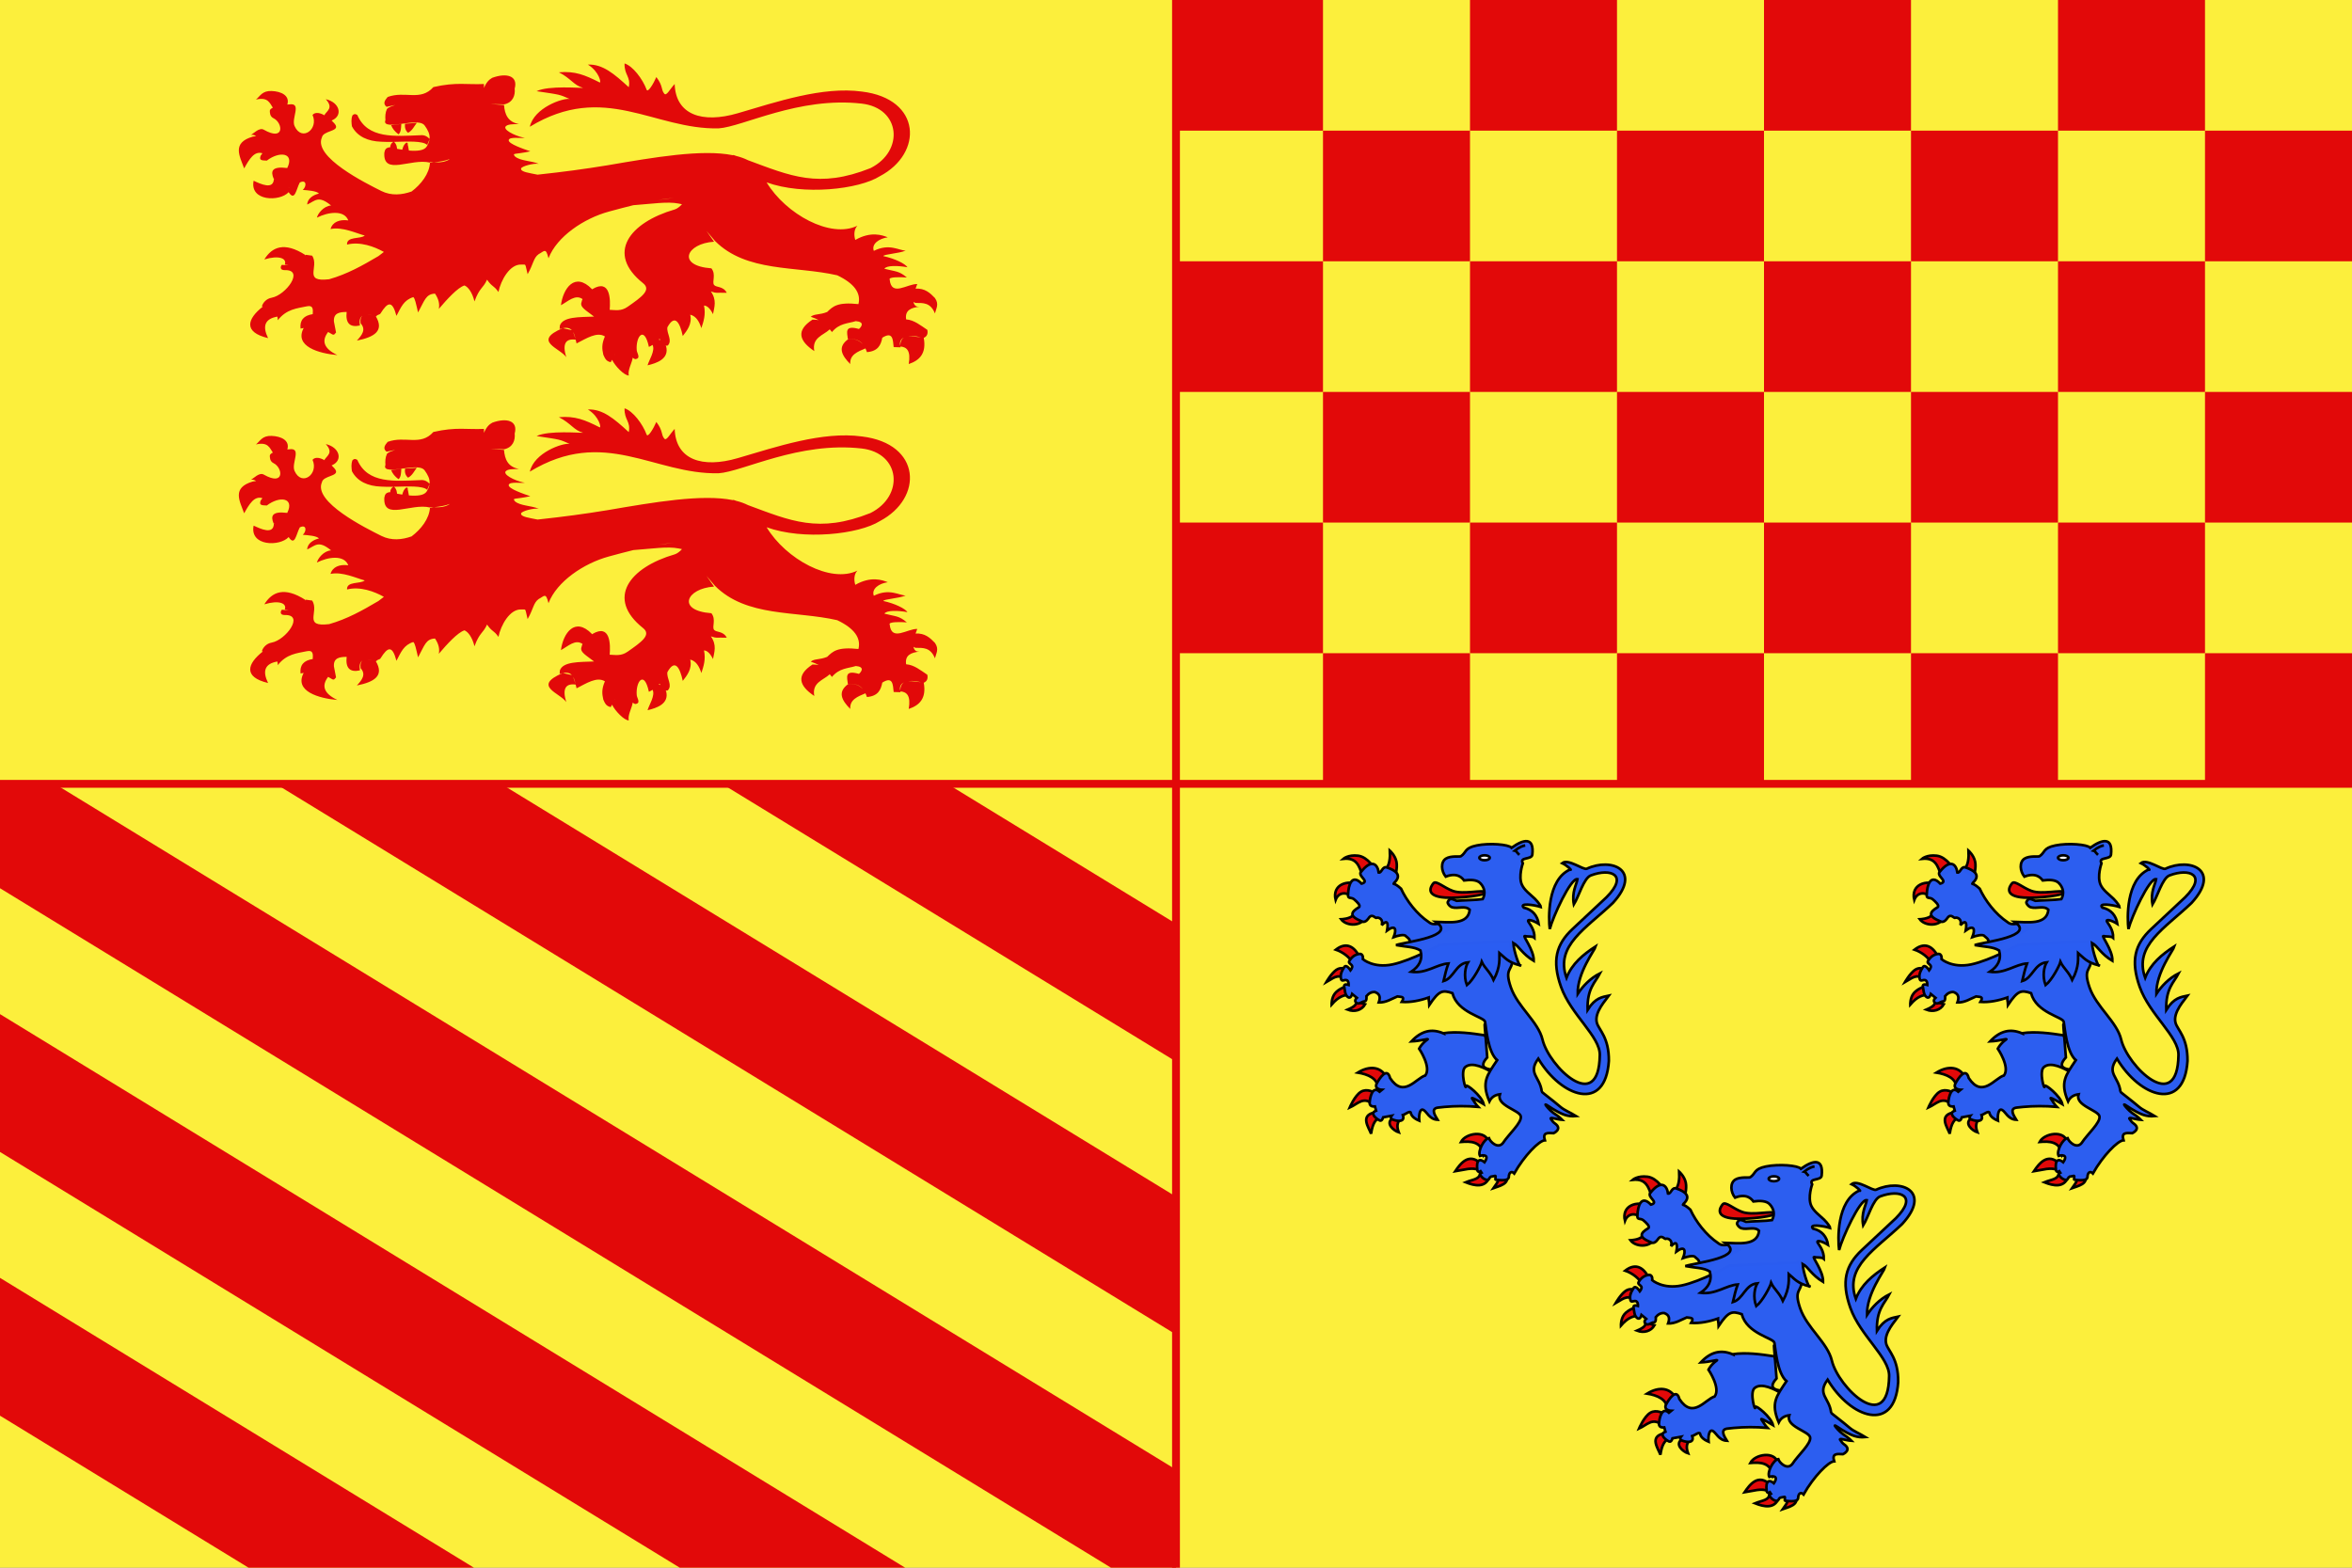 <?xml version="1.0" encoding="UTF-8" standalone="no"?>
<svg
   xmlns:dc="http://purl.org/dc/elements/1.1/"
   xmlns:cc="http://creativecommons.org/ns#"
   xmlns:rdf="http://www.w3.org/1999/02/22-rdf-syntax-ns#"
   xmlns:svg="http://www.w3.org/2000/svg"
   xmlns="http://www.w3.org/2000/svg"
   xmlns:xlink="http://www.w3.org/1999/xlink"
   xmlns:sodipodi="http://sodipodi.sourceforge.net/DTD/sodipodi-0.dtd"
   xmlns:inkscape="http://www.inkscape.org/namespaces/inkscape"
   inkscape:export-ydpi="144"
   inkscape:export-xdpi="144"
   inkscape:export-filename="/Users/olivier/Desktop/Blason Rouge/Blason_Vide_3D.png"
   sodipodi:docname="Drapeau_département_fr_Corrèze.svg.2020_04_15_22_42_16.0.svg"
   inkscape:version="1.0beta1 (76ce730, 2019-10-19)"
   sodipodi:version="0.32"
   id="svg2"
   version="1.0"
   width="900"
   height="600">
  <rect width="100%" height="100%" fill="#808080" stroke="none"/>
  <sodipodi:namedview
     inkscape:window-maximized="0"
     inkscape:document-rotation="0"
     inkscape:guide-bbox="true"
     showguides="true"
     inkscape:current-layer="layer4"
     inkscape:window-y="23"
     inkscape:window-x="0"
     inkscape:cy="560"
     inkscape:cx="400"
     inkscape:zoom="0.49497475"
     height="660px"
     showgrid="false"
     id="base"
     pagecolor="#ffffff"
     bordercolor="#666666"
     borderopacity="1.0"
     objecttolerance="10.0"
     gridtolerance="10.0"
     guidetolerance="10.0"
     inkscape:pageopacity="0.0"
     inkscape:pageshadow="2"
     inkscape:window-width="1440"
     inkscape:window-height="784" />
  <defs
     id="defs6" />
  <g
     transform="translate(2.384186e-7,-0.439)"
     style="display:inline"
     inkscape:label="Drapeau"
     id="layer4"
     inkscape:groupmode="layer">
    <rect
       style="fill:#ffffff;fill-opacity:1;fill-rule:evenodd;stroke:#000000;stroke-width:2;stroke-linecap:round;stroke-linejoin:round;stroke-miterlimit:4;stroke-dasharray:none;stroke-dashoffset:0;stroke-opacity:1"
       id="rect12745"
       width="2"
       height="0"
       x="1017.427"
       y="118.433" />
    <path
       inkscape:connector-curvature="0"
       sodipodi:nodetypes="ccccc"
       d="M 900,600.439 V 0.439 H -2.3841861e-7 V 600.439 Z"
       style="display:inline;fill:#fcef3c;fill-opacity:1;fill-rule:evenodd;stroke:none;stroke-width:4.676;stroke-linecap:butt;stroke-linejoin:miter;stroke-miterlimit:4;stroke-dasharray:none;stroke-opacity:1"
       id="path2855" />
    <path
       id="path12094"
       d="M 450,0.439 V 600.439"
       style="display:inline;fill:none;fill-opacity:0;fill-rule:evenodd;stroke:#e20909;stroke-width:3;stroke-linecap:butt;stroke-linejoin:miter;stroke-miterlimit:4;stroke-dasharray:none;stroke-opacity:1"
       inkscape:connector-curvature="0"
       sodipodi:nodetypes="cc" />
    <path
       id="path11207"
       d="M 3.611,302.553 H 595.775"
       style="display:inline;fill:none;fill-opacity:0.75;fill-rule:evenodd;stroke:none;stroke-width:3;stroke-linecap:butt;stroke-linejoin:miter;stroke-miterlimit:4;stroke-dasharray:none;stroke-opacity:1"
       inkscape:connector-curvature="0" />
    <path
       sodipodi:nodetypes="cc"
       style="display:inline;fill:none;fill-opacity:0;fill-rule:evenodd;stroke:#e20909;stroke-width:3;stroke-linecap:butt;stroke-linejoin:miter;stroke-miterlimit:4;stroke-dasharray:none;stroke-opacity:1"
       d="M 900,300.439 H -2.384186e-7"
       id="path12569"
       inkscape:connector-curvature="0" />
    <g
       id="g1009"
       style="fill:#e20909;fill-opacity:1">
      <rect
         y="0.439"
         x="787.5"
         height="50"
         width="56.25"
         id="rect1140"
         style="fill:#e20909;fill-opacity:1;stroke:none;stroke-width:1.654;stroke-linecap:round;stroke-linejoin:round;stroke-miterlimit:4;stroke-dasharray:none;stroke-opacity:1" />
      <rect
         style="fill:#e20909;fill-opacity:1;stroke:none;stroke-width:1.654;stroke-linecap:round;stroke-linejoin:round;stroke-miterlimit:4;stroke-dasharray:none;stroke-opacity:1"
         id="rect1151"
         width="56.25"
         height="50"
         x="562.5"
         y="0.439" />
      <rect
         y="0.439"
         x="675"
         height="50"
         width="56.25"
         id="rect1153"
         style="fill:#e20909;fill-opacity:1;stroke:none;stroke-width:1.654;stroke-linecap:round;stroke-linejoin:round;stroke-miterlimit:4;stroke-dasharray:none;stroke-opacity:1" />
      <rect
         y="0.439"
         x="450"
         height="50"
         width="56.25"
         id="rect1155"
         style="fill:#e20909;fill-opacity:1;stroke:none;stroke-width:1.654;stroke-linecap:round;stroke-linejoin:round;stroke-miterlimit:4;stroke-dasharray:none;stroke-opacity:1" />
      <rect
         style="fill:#e20909;fill-opacity:1;stroke:none;stroke-width:1.654;stroke-linecap:round;stroke-linejoin:round;stroke-miterlimit:4;stroke-dasharray:none;stroke-opacity:1"
         id="rect945"
         width="56.25"
         height="50"
         x="787.5"
         y="100.439" />
      <rect
         y="100.439"
         x="562.5"
         height="50"
         width="56.25"
         id="rect947"
         style="fill:#e20909;fill-opacity:1;stroke:none;stroke-width:1.654;stroke-linecap:round;stroke-linejoin:round;stroke-miterlimit:4;stroke-dasharray:none;stroke-opacity:1" />
      <rect
         style="fill:#e20909;fill-opacity:1;stroke:none;stroke-width:1.654;stroke-linecap:round;stroke-linejoin:round;stroke-miterlimit:4;stroke-dasharray:none;stroke-opacity:1"
         id="rect949"
         width="56.25"
         height="50"
         x="675"
         y="100.439" />
      <rect
         style="fill:#e20909;fill-opacity:1;stroke:none;stroke-width:1.654;stroke-linecap:round;stroke-linejoin:round;stroke-miterlimit:4;stroke-dasharray:none;stroke-opacity:1"
         id="rect951"
         width="56.25"
         height="50"
         x="450"
         y="100.439" />
      <rect
         y="200.439"
         x="787.5"
         height="50"
         width="56.25"
         id="rect953"
         style="fill:#e20909;fill-opacity:1;stroke:none;stroke-width:1.654;stroke-linecap:round;stroke-linejoin:round;stroke-miterlimit:4;stroke-dasharray:none;stroke-opacity:1" />
      <rect
         style="fill:#e20909;fill-opacity:1;stroke:none;stroke-width:1.654;stroke-linecap:round;stroke-linejoin:round;stroke-miterlimit:4;stroke-dasharray:none;stroke-opacity:1"
         id="rect955"
         width="56.25"
         height="50"
         x="562.5"
         y="200.439" />
      <rect
         y="200.439"
         x="675"
         height="50"
         width="56.25"
         id="rect957"
         style="fill:#e20909;fill-opacity:1;stroke:none;stroke-width:1.654;stroke-linecap:round;stroke-linejoin:round;stroke-miterlimit:4;stroke-dasharray:none;stroke-opacity:1" />
      <rect
         y="200.439"
         x="450"
         height="50"
         width="56.25"
         id="rect959"
         style="fill:#e20909;fill-opacity:1;stroke:none;stroke-width:1.654;stroke-linecap:round;stroke-linejoin:round;stroke-miterlimit:4;stroke-dasharray:none;stroke-opacity:1" />
      <rect
         style="fill:#e20909;fill-opacity:1;stroke:none;stroke-width:1.654;stroke-linecap:round;stroke-linejoin:round;stroke-miterlimit:4;stroke-dasharray:none;stroke-opacity:1"
         id="rect961"
         width="56.25"
         height="50"
         x="843.75"
         y="50.439" />
      <rect
         y="50.439"
         x="618.75"
         height="50"
         width="56.25"
         id="rect963"
         style="fill:#e20909;fill-opacity:1;stroke:none;stroke-width:1.654;stroke-linecap:round;stroke-linejoin:round;stroke-miterlimit:4;stroke-dasharray:none;stroke-opacity:1" />
      <rect
         style="fill:#e20909;fill-opacity:1;stroke:none;stroke-width:1.654;stroke-linecap:round;stroke-linejoin:round;stroke-miterlimit:4;stroke-dasharray:none;stroke-opacity:1"
         id="rect965"
         width="56.25"
         height="50"
         x="731.25"
         y="50.439" />
      <rect
         style="fill:#e20909;fill-opacity:1;stroke:none;stroke-width:1.654;stroke-linecap:round;stroke-linejoin:round;stroke-miterlimit:4;stroke-dasharray:none;stroke-opacity:1"
         id="rect967"
         width="56.25"
         height="50"
         x="506.25"
         y="50.439" />
      <rect
         y="150.439"
         x="843.75"
         height="50"
         width="56.25"
         id="rect969"
         style="fill:#e20909;fill-opacity:1;stroke:none;stroke-width:1.654;stroke-linecap:round;stroke-linejoin:round;stroke-miterlimit:4;stroke-dasharray:none;stroke-opacity:1" />
      <rect
         style="fill:#e20909;fill-opacity:1;stroke:none;stroke-width:1.654;stroke-linecap:round;stroke-linejoin:round;stroke-miterlimit:4;stroke-dasharray:none;stroke-opacity:1"
         id="rect971"
         width="56.25"
         height="50"
         x="618.75"
         y="150.439" />
      <rect
         y="150.439"
         x="731.25"
         height="50"
         width="56.25"
         id="rect973"
         style="fill:#e20909;fill-opacity:1;stroke:none;stroke-width:1.654;stroke-linecap:round;stroke-linejoin:round;stroke-miterlimit:4;stroke-dasharray:none;stroke-opacity:1" />
      <rect
         y="150.439"
         x="506.25"
         height="50"
         width="56.25"
         id="rect975"
         style="fill:#e20909;fill-opacity:1;stroke:none;stroke-width:1.654;stroke-linecap:round;stroke-linejoin:round;stroke-miterlimit:4;stroke-dasharray:none;stroke-opacity:1" />
      <rect
         style="fill:#e20909;fill-opacity:1;stroke:none;stroke-width:1.654;stroke-linecap:round;stroke-linejoin:round;stroke-miterlimit:4;stroke-dasharray:none;stroke-opacity:1"
         id="rect977"
         width="56.25"
         height="50"
         x="843.75"
         y="250.439" />
      <rect
         y="250.439"
         x="618.75"
         height="50"
         width="56.25"
         id="rect979"
         style="fill:#e20909;fill-opacity:1;stroke:none;stroke-width:1.654;stroke-linecap:round;stroke-linejoin:round;stroke-miterlimit:4;stroke-dasharray:none;stroke-opacity:1" />
      <rect
         style="fill:#e20909;fill-opacity:1;stroke:none;stroke-width:1.654;stroke-linecap:round;stroke-linejoin:round;stroke-miterlimit:4;stroke-dasharray:none;stroke-opacity:1"
         id="rect981"
         width="56.25"
         height="50"
         x="731.25"
         y="250.439" />
      <rect
         style="fill:#e20909;fill-opacity:1;stroke:none;stroke-width:1.654;stroke-linecap:round;stroke-linejoin:round;stroke-miterlimit:4;stroke-dasharray:none;stroke-opacity:1"
         id="rect983"
         width="56.25"
         height="50"
         x="506.25"
         y="250.439" />
    </g>
    <rect
       style="fill:#800000;fill-opacity:1;stroke:none;stroke-width:2.007;stroke-linecap:round;stroke-linejoin:round;stroke-opacity:1"
       id="rect1181"
       width="450"
       height="64.286"
       x="-2.3841858e-07"
       y="-153.846" />
    <g
       id="g1189"
       transform="translate(0,-2.287)">
      <path
         inkscape:connector-curvature="0"
         d="m 238.985,27.002 c -0.122,4.56 2.433,4.93 1.611,9.1 -5.633,-5.155 -10.013,-8.906 -15.639,-8.65 4.41,2.715 5.21,7.189 4.496,6.828 -5.565,-2.815 -9.365,-4.426 -15.594,-3.879 4.67,2.358 5.685,4.993 9.24,5.941 -0.832,0.154 -13.108,-0.996 -17.777,1.285 9.383,1.396 8.605,1.208 12.672,2.986 -2.65,-0.45 -13.626,3.341 -15.254,10.623 28.515,-17.326 47.52,1.169 72.238,0.621 9.278,-0.608 30.652,-12.215 54.725,-9.482 14.916,1.693 16.422,18.12 3.412,24.693 -19.858,7.924 -30.655,2.981 -46.896,-3.021 -1.342,-0.68 -2.853,-1.219 -4.514,-1.631 -0.353,-0.124 -0.688,-0.247 -1.047,-0.371 -0.089,0.016 -0.147,0.053 -0.189,0.098 -11.751,-2.392 -30.076,0.768 -48.082,3.854 -8.886,1.453 -16.599,2.489 -26.684,3.578 -3.083,-0.647 -6.514,-1.014 -6.318,-2.336 0.126,-0.852 4.693,-2.113 6.787,-1.805 -3.011,-1.244 -7.025,-1.081 -9.082,-2.797 -1.254,-1.509 -0.08,-0.686 5.834,-1.992 -2.513,-0.874 -8.44,-2.858 -8.27,-4.273 0.176,-1.457 4.842,-0.599 6.18,-0.924 -1.733,-0.043 -7.975,-2.427 -7.471,-4.154 0.638,-1.111 3.114,-1.057 5.305,-1.062 -4.357,-0.778 -5.529,-3.745 -5.807,-7.324 l -5.232,-0.354 5.305,0.117 c 3.307,-0.732 4.281,-3.379 4.014,-6.023 1.364,-4.985 -3.205,-6.122 -8.602,-4.135 -1.224,0.658 -2.312,1.826 -3.154,3.898 v -1.537 c -6.364,0.332 -10.603,-0.836 -19.354,1.182 -4.941,5.552 -10.802,1.332 -17.488,3.781 -1.081,1.26 -1.977,2.519 -0.43,3.779 l 3.297,-0.709 c -1.195,0.433 -2.505,0.802 -3.154,1.535 -0.64,1.417 -0.693,2.834 -0.574,4.252 -0.505,1.212 0.321,1.659 1.721,1.773 4.444,0.118 11.614,-2.26 13.332,0.354 1.091,1.546 2.017,3.139 1.834,5.053 -0.887,-0.894 -1.922,-1.574 -3.555,-1.391 -9.742,0.369 -20.137,1.465 -24.084,-7.736 -0.515,-0.266 -0.98,-0.677 -1.863,0.117 -0.579,1.502 -0.378,2.844 -0.215,4.193 2.063,3.962 6.182,5.742 11.182,5.906 1.397,0.098 3.004,0.092 4.664,0.061 -0.865,0.486 -1.141,1.251 -1.203,2.115 -0.076,-0.017 -0.16,-0.034 -0.234,-0.051 -1.529,0.236 -1.769,0.946 -2.008,2.127 -0.515,8.963 10.172,1.952 17.471,3.742 0.004,-0.067 0.017,-0.133 0.019,-0.199 0.497,0.051 0.973,0.084 1.438,0.105 2.232,-0.233 4.376,-0.561 6.16,-1.285 -1.379,1.046 -3.501,1.411 -6.16,1.285 -0.431,0.045 -0.859,0.092 -1.295,0.131 -0.053,-0.014 -0.108,-0.024 -0.162,-0.037 -0.237,4.297 -3.454,8.36 -7.041,11.057 -3.626,1.292 -7.718,1.725 -11.551,-0.184 -6.035,-3.006 -26.111,-13 -22.768,-20.5 0.466,-2.589 6.401,-2.264 5.305,-4.607 -0.229,-0.472 -0.821,-1.163 -1.59,-1.875 0.107,-0.038 0.215,-0.081 0.322,-0.139 4.042,-1.879 2.747,-6.811 -2.547,-8.018 2.997,3.309 0.537,4.37 -0.508,6.014 0.032,0.072 0.065,0.125 0.098,0.193 -1.748,-0.99 -3.599,-1.431 -4.664,-0.191 2.463,5.458 -4.143,10.381 -6.881,4.252 -1.35,-3.022 3.028,-9.077 -2.15,-8.268 -0.215,0.005 -0.435,0.025 -0.652,0.037 0.026,-0.044 0.054,-0.081 0.08,-0.127 0.909,-3.33 -2.403,-4.909 -6.057,-5.049 -3.571,-0.136 -4.35,1.916 -5.986,3.277 4.578,-1.069 5.228,1.268 6.457,3.104 -0.72,0.362 -1.178,0.781 -1.152,1.238 0.022,0.399 -0.097,2.092 1.414,2.811 3.579,1.703 4.38,9.022 -3.75,4.373 -1.667,-0.953 -3.842,1.425 -4.883,2.018 0.635,-0.17 1.319,0.018 1.967,0.451 -0.395,0.036 -0.801,0.088 -1.234,0.18 -8.162,2.358 -5.053,7.449 -3.334,12.168 1.912,-3.45 3.861,-6.764 6.963,-5.799 -0.146,0.294 -0.326,0.571 -0.584,0.807 -0.988,2.225 0.921,1.881 2.295,2.01 4.878,-3.74 10.703,-3.013 7.812,2.834 -6.105,-0.753 -6.315,1.34 -5.232,4.016 0.26,0.091 0.436,0.169 0.674,0.256 -0.189,-0.045 -0.376,-0.092 -0.566,-0.137 -0.098,4.378 -5.114,1.951 -7.742,0.738 -1.586,7.901 9.987,8.087 13.406,4.377 2.426,3.74 2.888,-1.231 4.264,-3.699 2.497,-1.286 2.772,1.297 1.152,2.836 1.598,0.121 5.496,0.364 6.15,1.418 -1.88,0.38 -4.416,1.791 -4.459,4.174 3.112,-1.413 4.212,-3.671 9.131,0.361 -2.924,0.215 -5.132,3.187 -5.412,4.646 4.318,-2.178 10.449,-3.009 11.992,1.068 -3.332,-0.47 -6.056,0.618 -6.785,3.303 4.441,-0.985 10.063,1.707 13.09,2.496 -1.715,1.443 -6.986,0.213 -6.779,3.451 4.957,-1.256 10.447,0.76 14.096,2.82 -0.691,0.531 -1.368,1.06 -2.084,1.594 -6.193,3.655 -11.919,6.869 -18.855,8.854 -10.183,1.185 -3.682,-4.579 -6.486,-9.021 l -2.434,-0.334 c -0.042,0.163 -0.097,0.308 -0.148,0.459 0.01,-0.115 0.021,-0.222 0.031,-0.34 -8.208,-5.3 -12.867,-3.037 -15.77,1.654 5.657,-1.711 8.754,-0.377 7.82,1.982 0.533,0.106 1.021,0.19 1.482,0.262 -0.868,-0.009 -1.735,-0.081 -2.539,-0.176 -0.473,0.297 -1.138,2.092 1.092,2.031 7.636,-0.208 0.364,9.575 -5.043,10.553 -2.103,0.38 -3.34,1.946 -3.754,3.287 0.128,0.037 0.249,0.078 0.375,0.115 -5.973,4.68 -7.601,9.778 2,12.064 -2.202,-4.528 -1.319,-7.377 3.537,-8.23 0.128,0.42 0.193,0.879 0.17,1.395 3.339,-4.275 7.279,-4.531 11.152,-5.344 2.502,-0.525 2.34,1.3 2.229,3.006 -3.434,0.51 -5.012,2.329 -4.662,5.512 0.415,-0.094 0.805,-0.148 1.201,-0.211 -3.769,7.068 5.919,9.762 12.895,10.371 -5.199,-2.476 -6.173,-5.451 -3.537,-8.85 0.409,0.218 0.809,0.45 1.201,0.695 1.223,0.846 1.345,-0.123 1.824,-0.502 l -0.811,-4.176 c -0.228,-3.303 2.164,-3.664 4.865,-3.676 -0.473,4.288 1.216,6.015 5.068,5.18 -0.25,-1.711 -0.075,-3.071 0.945,-3.736 -0.582,0.467 -0.867,1.342 -0.668,2.896 2.188,2.405 0.507,4.52 -1.434,6.615 6.666,-1.336 10.597,-3.703 7.225,-9.346 0.074,0.023 0.141,0.038 0.217,0.062 0.378,-0.732 1.26,-0.54 1.619,-1.115 2.8,-4.482 4.52,-5.011 6.084,0.947 1.8,-3.378 2.766,-6.027 6.453,-7.184 0.669,0.595 0.948,2.183 1.818,5.869 2.508,-4.534 2.92,-7.064 6.494,-7.205 1.395,2.113 1.82,3.942 1.453,5.848 3.155,-3.728 7.194,-8.145 9.809,-8.98 1.401,0.582 2.95,2.565 3.836,6.111 1.959,-5.377 3.258,-4.873 4.805,-8.32 2.09,2.974 2.397,1.959 4.367,4.713 0.919,-4.567 4.402,-10.712 8.727,-10.492 2.026,0.103 1.317,-0.777 2.432,3.676 2.244,-3.86 2.204,-6.274 4.258,-7.686 2.11,-1.065 2.698,-2.693 3.734,1.6 3.187,-8.308 13.512,-15.256 23.113,-17.873 3.566,-0.972 6.624,-1.774 9.348,-2.441 7.082,-0.516 13.115,-1.486 17.367,-0.625 0.567,0.115 0.868,0.178 1.254,0.258 -0.796,0.903 -1.934,1.752 -2.732,1.982 -17.413,5.034 -26.464,16.851 -12.164,28.232 3.301,2.627 -0.657,5.364 -5.879,9.02 -2.542,1.78 -4.597,1.258 -6.895,1.17 0.334,-3.779 0.319,-11.998 -6.588,-7.936 -0.049,0.05 -0.104,0.095 -0.154,0.145 -0.017,-0.049 -0.029,-0.094 -0.049,-0.145 -6.565,-6.752 -11.031,-0.23 -11.859,6.182 2.759,-1.498 5.516,-4.309 8.275,-2.346 -0.174,0.339 -0.313,0.693 -0.369,1.092 -0.887,2.024 1.975,3.357 4.764,5.598 -5.6,0.239 -11.885,-0.021 -13.076,3.424 l -0.102,1.336 c 0.421,-0.14 0.801,-0.235 1.162,-0.309 -11.794,5.011 -0.927,7.588 1.373,11.084 -1.588,-5.222 -0.171,-7.224 3.621,-6.684 0.107,0.478 0.217,0.954 0.332,1.422 3.827,-1.936 7.794,-4.571 10.846,-2.674 -1.272,2.923 -1.132,4.727 -0.607,7.016 0.621,1.343 1.038,2.496 2.838,2.84 l 0.508,-0.916 c 1.213,2.482 4.641,5.986 6.393,6.023 -0.483,-2.064 1.279,-4.901 1.506,-6.822 0.272,0.219 0.564,0.418 0.92,0.547 2.373,-0.221 0.727,-2.227 0.627,-3.354 -0.466,-5.226 2.862,-9.765 4.645,-1.324 0.57,-0.245 1.01,-0.51 1.396,-0.773 1.147,2.205 -1.44,5.989 -1.904,7.818 3.414,-0.81 8.393,-2.405 7.096,-7.295 -0.074,-0.086 -0.124,-0.143 -0.195,-0.227 0.255,0.015 0.522,0.01 0.805,-0.025 1.981,-2.032 -0.472,-4.557 -0.115,-7.016 2.885,-5.251 4.796,-1.756 5.879,3.342 1.547,-1.96 3.712,-4.652 2.852,-8.154 2.345,0.541 3.527,2.831 4.258,5.146 0.801,-2.41 1.777,-5.17 1.014,-8.654 1.271,0.044 2.446,1.264 3.447,3.309 0.5,-2.722 1.531,-5.325 -0.811,-8.686 2.688,0.82 1.406,0.381 6.082,0.5 -1.361,-2.631 -4.064,-1.962 -4.867,-3.006 -0.889,-1.155 0.881,-3.947 -1.014,-6.348 -13.485,-0.997 -9.587,-9.528 1.014,-10.191 l -2.891,-4.125 c 1.069,1.291 2.144,2.549 3.199,3.781 12.1,12.174 30.889,9.534 46.832,13.197 6.519,3.114 9.162,6.798 8.111,11.025 -8.1,-0.862 -9.774,0.903 -11.963,3.006 -2.924,1.202 -4.913,0.639 -6.285,1.838 1.224,0.414 2.206,0.843 3.043,1.279 -0.757,-0.121 -1.556,-0.169 -2.371,-0.193 -6.452,4.175 -5.099,8.189 0.682,12.049 -0.968,-5.168 3.36,-5.973 5.877,-8.27 -0.015,-0.057 -0.033,-0.105 -0.049,-0.16 0.31,0.381 0.61,0.763 0.928,1.143 2.837,-3.409 6.04,-3.224 9.125,-4.178 3.459,0.283 2.239,2.099 1.215,3.008 -5.711,-1.641 -4.505,1.425 -4.256,3.842 2.825,-0.264 4.583,0.554 5.75,1.971 -1.242,-1.237 -2.768,-2.201 -5.545,-1.963 -4.28,3.003 -2.589,6.253 0.717,9.568 -0.262,-3.606 2.858,-4.735 5.809,-5.988 0.211,0.452 0.405,0.922 0.566,1.424 4.273,-0.34 5.347,-2.751 5.881,-5.512 4.055,-2.554 4.054,0.736 4.357,3.59 l 2.637,0.084 c -0.037,-0.114 -0.044,-0.208 -0.072,-0.316 2.463,0.187 4.066,1.637 3.188,6.719 4.127,-1.391 6.852,-4.021 5.756,-10.023 1.355,-0.597 1.65,-1.693 1.367,-3.061 -2.575,-1.706 -5.022,-3.782 -8.109,-4.01 -0.527,-3.441 1.837,-4.499 5.068,-4.844 -1.17,0.085 -2.008,-0.484 -2.252,-1.838 0.219,0.129 0.463,0.258 0.75,0.387 2.829,0.014 5.737,-0.272 7.455,4.016 0.42,-1.853 1.706,-3.469 0,-5.906 -1.881,-1.969 -3.872,-3.792 -7.408,-3.578 0.189,-0.56 0.386,-1.129 0.645,-1.766 -3.857,-0.106 -9.864,4.96 -10.543,-1.672 -0.659,-1.121 4.293,-1.026 6.557,-0.834 -3.035,-2.595 -4.317,-2.228 -8.584,-3.342 0.728,-1.311 5.13,-1.261 8.828,-0.57 -0.905,-1.393 -4.858,-3.321 -9.234,-4.273 -10e-4,-0.713 5.903,-0.962 8.541,-2.109 -2.57,-0.022 -6.225,-2.871 -12.189,0.104 -0.997,-2.657 2.035,-4.736 5.34,-5.178 -2.099,-0.849 -6.453,-2.416 -12.436,1.002 -0.554,-1.809 -0.521,-4.078 0.811,-5.443 -10.246,5.01 -27.391,-4.419 -34.742,-16.596 14.031,5.075 35.285,2.721 43.348,-2.367 16.612,-8.73 16.015,-29.629 -6.896,-32.385 -15.005,-2.058 -32.753,3.979 -47.467,8.289 -13.693,4.011 -23.776,0.588 -24.166,-11.18 -1.941,2.101 -3.133,4.731 -3.992,3.682 -1.286,-1.57 -0.374,-2.877 -3.02,-6.346 -1.071,2.5 -3.245,6.131 -3.717,4.846 -1.501,-4.087 -5.281,-9.065 -8.443,-10.059 z M 96.026,54.373 c -0.128,0.034 -0.256,0.064 -0.379,0.129 0.098,0.006 0.227,-0.043 0.379,-0.129 z m 63.463,-4.625 -4.512,0.334 c -0.145,1.351 0.098,2.56 1.166,3.467 1.64,-0.834 2.317,-2.463 3.346,-3.801 z m -5.93,0.418 -3.902,0.459 c 0.491,1.276 1.401,2.454 2.838,3.508 1.003,-0.865 0.972,-2.459 1.064,-3.967 z m 10.803,5.842 c -0.107,0.873 -0.444,1.813 -1.104,2.846 -0.983,1.522 -3.706,1.755 -6.789,1.484 l -0.328,-1.799 c -0.301,-0.576 0.206,-1.19 -0.623,-1.223 -0.988,0.651 -1.307,1.671 -1.586,2.711 -0.669,-0.105 -1.329,-0.218 -1.986,-0.344 -0.146,-0.887 -0.167,-1.775 -1.178,-2.662 5.252,-0.109 11.007,-0.466 12.705,1.182 z M 110.467,74.266 c 0.08,0.179 0.115,0.354 0.117,0.523 -0.025,-0.185 -0.064,-0.359 -0.117,-0.523 z m 147.344,4.199 c -1.897,0.229 -4.008,0.503 -6.129,0.814 2.119,-0.361 4.122,-0.625 6.129,-0.814 z M 140.539,123.119 c 0.602,0.009 1.325,0.117 2.16,0.318 -0.755,-0.15 -1.503,-0.291 -2.16,-0.318 z m 76.168,5.076 c 0.941,0.035 1.61,0.369 2.107,0.891 l -3.42,-0.762 c 0.483,-0.093 0.927,-0.143 1.312,-0.129 z m 2.609,1.584 c 0.44,0.761 0.695,1.725 0.922,2.721 z m 129.801,1.568 c 1.221,0.021 2.419,0.23 3.285,0.492 -1.59,-0.131 -3.327,-0.502 -4.781,-0.408 0.485,-0.064 0.99,-0.093 1.496,-0.084 z m -1.537,0.088 c -0.046,0.006 -0.093,0.011 -0.139,0.018 0.047,-0.004 0.091,-0.014 0.139,-0.018 z m -1.525,0.398 c -0.062,0.027 -0.118,0.059 -0.178,0.088 0.056,-0.035 0.119,-0.057 0.178,-0.088 z m -0.225,0.115 c -0.772,0.499 -1.278,1.434 -1.381,3.035 -0.293,-1.551 0.327,-2.501 1.381,-3.035 z m -93.273,0.541 c 0.014,0.152 0.044,0.276 0.066,0.412 -0.209,-0.12 -0.422,-0.188 -0.643,-0.205 0.174,-0.109 0.356,-0.192 0.576,-0.207 z m -17.133,5.889 c -0.056,0.054 -0.115,0.105 -0.168,0.162 l 0.066,-0.119 c 0.036,-0.017 0.066,-0.027 0.102,-0.043 z"
         style="display:inline;opacity:1;fill:#e20909;fill-opacity:1;fill-rule:evenodd;stroke:none;stroke-width:2;stroke-linecap:butt;stroke-linejoin:miter;stroke-miterlimit:4;stroke-dasharray:none;stroke-opacity:1;stop-opacity:1"
         id="path3187" />
      <use
         height="100%"
         width="100%"
         transform="translate(0,132)"
         id="use1185"
         xlink:href="#path3187"
         y="0"
         x="0" />
    </g>
    <g
       id="g1434">
      <g
         transform="translate(-65.429,-19.526)"
         id="g1239"
         style="opacity:1;stop-opacity:1">
        <path
           inkscape:connector-curvature="0"
           d="m 587.773,371.427 c -2.153,3.455 -7.459,2.731 -9.155,0.371 0,0 3.403,-0.126 4.604,-1.564 1.63,-1.951 1.938,-2.124 2.177,-1.699 z"
           style="display:inline;opacity:1;fill:#e20909;fill-opacity:1;fill-rule:evenodd;stroke:#000000;stroke-width:1;stroke-linecap:butt;stroke-linejoin:miter;stroke-miterlimit:4;stroke-dasharray:none;stroke-opacity:1;stop-opacity:1"
           id="path1994"
           sodipodi:nodetypes="ccscc" />
        <path
           inkscape:connector-curvature="0"
           d="m 582.73,363.047 c -2.313,-1.807 -5.102,-1.6 -6.229,1.335 -1.372,-5.877 4.487,-7.921 9.493,-5.71 z"
           style="display:inline;opacity:1;fill:#e20909;fill-opacity:1;fill-rule:evenodd;stroke:#000000;stroke-width:1;stroke-linecap:butt;stroke-linejoin:miter;stroke-miterlimit:4;stroke-dasharray:none;stroke-opacity:1;stop-opacity:1"
           id="path1996"
           sodipodi:nodetypes="cccc" />
        <path
           inkscape:connector-curvature="0"
           d="m 586.734,354.89 c -1.213,-3.318 -2.05,-6.792 -7.268,-6.229 0,0 1.856,-1.644 5.636,-1.187 3.762,0.455 6.502,5.115 6.304,5.191 z"
           style="display:inline;opacity:1;fill:#e20909;fill-opacity:1;fill-rule:evenodd;stroke:#000000;stroke-width:1;stroke-linecap:butt;stroke-linejoin:miter;stroke-miterlimit:4;stroke-dasharray:none;stroke-opacity:1;stop-opacity:1"
           id="path1998"
           sodipodi:nodetypes="ccscc" />
        <path
           inkscape:connector-curvature="0"
           d="m 595.337,352.887 c 1.907,-1.51 2.059,-4.768 1.928,-7.342 0,0 2.021,1.761 2.521,4.227 0.501,2.466 -0.519,5.636 -0.519,5.636 z"
           style="display:inline;opacity:1;fill:#e20909;fill-opacity:1;fill-rule:evenodd;stroke:#000000;stroke-width:1;stroke-linecap:butt;stroke-linejoin:miter;stroke-miterlimit:4;stroke-dasharray:none;stroke-opacity:1;stop-opacity:1"
           id="path2000"
           sodipodi:nodetypes="ccscc" />
        <path
           inkscape:connector-curvature="0"
           d="m 607.129,382.181 -2.596,-1.279 c 0.941,-1.003 -0.133,-1.804 -1.112,-2.614 -0.581,-0.963 -3.515,-0.1 -4.688,0.316 1.202,-3.086 0.615,-4.799 -2.542,-2.511 0.53,-2.931 0.125,-4.266 -2.043,-2.033 0.724,-2.306 -1.094,-3.075 -1.962,-2.854 -0.41,0.479 -1.565,-1.787 -2.929,0 0,0 -1.187,2.039 -2.521,1.483 -5.256,-2.052 -4.425,-3.604 -1.335,-5.488 0.961,-0.586 -0.927,-2.299 -1.928,-3.115 -1.001,-0.816 -2.447,0.074 -2.188,-1.854 0.104,-3.491 1.437,-7.991 5.154,-4.079 0,0 1.437,-0.26 1.173,-1.103 -0.264,-0.844 -2.229,-2.271 -1.469,-3.272 4.014,-5.14 6.387,-3.259 6.86,0.148 1.168,0.241 1.381,-2.651 3.226,-1.928 3.112,1.07 5.887,2.843 2.696,5.855 -0.464,0.965 -0.382,-0.526 2.62,2.236 2.081,4.524 5.958,9.707 10.736,12.877 1.988,1.592 4.374,-0.255 5.691,0.81 1.317,1.065 2.137,1.732 2.137,1.732 z"
           style="display:inline;opacity:1;fill:#2b5df2;fill-opacity:0.991;fill-rule:evenodd;stroke:#000000;stroke-width:1;stroke-linecap:butt;stroke-linejoin:miter;stroke-miterlimit:4;stroke-dasharray:none;stroke-opacity:1;stop-opacity:1"
           id="path2002"
           sodipodi:nodetypes="cccccccccssccsccccccscc" />
        <path
           inkscape:connector-curvature="0"
           d="m 592.595,436.62 c 0.287,-3.912 -3.842,-5.532 -7.604,-6.135 4.665,-2.86 8.87,-2.159 10.907,1.626 z"
           style="display:inline;opacity:1;fill:#e20909;fill-opacity:1;fill-rule:evenodd;stroke:#000000;stroke-width:1;stroke-linecap:butt;stroke-linejoin:miter;stroke-miterlimit:4;stroke-dasharray:none;stroke-opacity:1;stop-opacity:1"
           id="path2004"
           sodipodi:nodetypes="cccc" />
        <path
           inkscape:connector-curvature="0"
           d="m 590.603,442.494 c -3.449,-3.015 -5.723,0.028 -8.705,1.363 0,0 1.94,-4.602 4.3,-6.031 2.36,-1.429 5.139,0.315 5.139,0.315 z"
           style="display:inline;opacity:1;fill:#e20909;fill-opacity:1;fill-rule:evenodd;stroke:#000000;stroke-width:1;stroke-linecap:butt;stroke-linejoin:miter;stroke-miterlimit:4;stroke-dasharray:none;stroke-opacity:1;stop-opacity:1"
           id="path2006" />
        <path
           inkscape:connector-curvature="0"
           d="m 593.225,447.79 c -1.393,0.649 -2.587,2.099 -3.146,6.083 -0.847,-2.364 -4.344,-6.896 1.219,-8.115 z"
           style="display:inline;opacity:1;fill:#e20909;fill-opacity:1;fill-rule:evenodd;stroke:#000000;stroke-width:1;stroke-linecap:butt;stroke-linejoin:miter;stroke-miterlimit:4;stroke-dasharray:none;stroke-opacity:1;stop-opacity:1"
           id="path2008"
           sodipodi:nodetypes="cccc" />
        <path
           inkscape:connector-curvature="0"
           d="m 601.195,448.419 c -1.187,1.209 -1.295,2.881 -0.524,4.929 -1.915,-0.61 -5.493,-3.551 -2.098,-5.559 z"
           style="display:inline;opacity:1;fill:#e20909;fill-opacity:1;fill-rule:evenodd;stroke:#000000;stroke-width:1;stroke-linecap:butt;stroke-linejoin:miter;stroke-miterlimit:4;stroke-dasharray:none;stroke-opacity:1;stop-opacity:1"
           id="path2010"
           sodipodi:nodetypes="cccc" />
        <path
           inkscape:connector-curvature="0"
           d="m 617.657,415.408 c -4.36,-1.796 -8.281,-1.011 -12.142,3.131 3.585,-0.148 6.843,-1.242 6.16,-0.755 -2.356,1.682 -3.211,3.553 -3.211,3.553 0,0 4.781,7.007 2.37,10.233 -3.619,1.082 -8.276,8.872 -13.496,0.999 -1.066,-4.303 -3.953,-0.127 -5.195,2.263 -0.837,2.121 2.081,2.23 2.081,2.23 l -0.892,0.735 c -2.74,-2.478 -3.724,2.223 -3.816,4.344 0.037,1.594 2.04,1.297 2.04,1.297 l 0.446,1.627 c -2.622,0.938 0.039,3.149 1.478,3.783 0.806,0.26 1.222,-1.255 1.222,-1.255 l 3.229,-0.595 c 0,0 -0.819,1.033 0.479,1.478 1.802,0.703 4.787,0.999 3.824,-1.743 1.002,-0.295 2.848,-1.883 3.036,-0.843 0.184,1.02 1.125,2.126 3.244,2.995 -0.197,-1.619 0.088,-4.894 1.601,-4.11 1.307,0.678 2.274,3.627 5.411,3.754 -0.86,-1.444 -2.821,-4.284 0.149,-4.654 0.812,-0.101 1.632,-0.189 2.461,-0.263 4.047,-0.364 8.313,-0.408 12.873,-0.025 -0.443,-0.453 -1.801,-2.393 -2.302,-3.224 -0.504,-0.838 4.463,2.176 4.463,2.176 -0.739,-3.134 -6.749,-7.911 -6.749,-6.96 0,2.402 -2.325,-5.514 -0.325,-7.205 2.735,-2.312 7.83,0.651 10.099,1.833 1.094,-1.212 2.822,-3.153 2.123,-4.493 -1.355,-2.596 -3.52,-5.835 -4.617,-9.49 -5.287,-0.81 -10.709,-1.574 -16.048,-0.818 z"
           style="display:inline;opacity:1;fill:#2b5df2;fill-opacity:0.991;fill-rule:evenodd;stroke:#000000;stroke-width:1;stroke-linecap:butt;stroke-linejoin:miter;stroke-miterlimit:4;stroke-dasharray:none;stroke-opacity:1;stop-opacity:1"
           id="path2012"
           sodipodi:nodetypes="ccsccccccccccccccscscsscsssscscc" />
        <path
           inkscape:connector-curvature="0"
           d="m 582.684,388.166 c -0.647,-1.7 -3.379,-3.817 -6.084,-4.739 3.525,-2.718 6.534,-1.78 8.771,2.228 z"
           style="display:inline;opacity:1;fill:#e20909;fill-opacity:1;fill-rule:evenodd;stroke:#000000;stroke-width:1;stroke-linecap:butt;stroke-linejoin:miter;stroke-miterlimit:4;stroke-dasharray:none;stroke-opacity:1;stop-opacity:1"
           id="path2014"
           sodipodi:nodetypes="cccc" />
        <path
           inkscape:connector-curvature="0"
           d="m 579.852,394.407 c -2.701,-1.87 -4.733,0.27 -6.922,1.468 0,0 1.89,-3.35 3.831,-4.707 1.884,-1.317 3.93,-0.222 3.93,-0.222 z"
           style="display:inline;opacity:1;fill:#e20909;fill-opacity:1;fill-rule:evenodd;stroke:#000000;stroke-width:1;stroke-linecap:butt;stroke-linejoin:miter;stroke-miterlimit:4;stroke-dasharray:none;stroke-opacity:1;stop-opacity:1"
           id="path2016"
           sodipodi:nodetypes="ccscc" />
        <path
           inkscape:connector-curvature="0"
           d="m 581.688,400.752 c -1.904,0.018 -3.93,0.479 -6.712,3.671 0,0 -0.092,-2.556 1.311,-4.3 1.403,-1.744 4.3,-2.674 4.3,-2.674 z"
           style="display:inline;opacity:1;fill:#e20909;fill-opacity:1;fill-rule:evenodd;stroke:#000000;stroke-width:1;stroke-linecap:butt;stroke-linejoin:miter;stroke-miterlimit:4;stroke-dasharray:none;stroke-opacity:1;stop-opacity:1"
           id="path2018" />
        <path
           inkscape:connector-curvature="0"
           d="m 584.479,403.275 c -0.039,1.104 -0.512,1.876 -3.379,3.116 2.663,1.018 5.407,0.196 6.704,-2.066 z"
           style="display:inline;opacity:1;fill:#e20909;fill-opacity:1;fill-rule:evenodd;stroke:#000000;stroke-width:1;stroke-linecap:butt;stroke-linejoin:miter;stroke-miterlimit:4;stroke-dasharray:none;stroke-opacity:1;stop-opacity:1"
           id="path2020"
           sodipodi:nodetypes="cccc" />
        <path
           inkscape:connector-curvature="0"
           d="m 638.637,469.801 c 0.925,0.593 0.2,2.305 -1.646,4.838 1.626,-0.599 6.73,-1.598 4.583,-5.048 z"
           style="display:inline;opacity:1;fill:#e20909;fill-opacity:1;fill-rule:evenodd;stroke:#000000;stroke-width:1;stroke-linecap:butt;stroke-linejoin:miter;stroke-miterlimit:4;stroke-dasharray:none;stroke-opacity:1;stop-opacity:1"
           id="path2022"
           sodipodi:nodetypes="cccc" />
        <path
           inkscape:connector-curvature="0"
           d="m 631.846,468.687 c -0.117,2.721 -2.683,2.592 -5.559,3.776 3.518,1.398 7.396,2.138 8.994,-1.809 z"
           style="display:inline;opacity:1;fill:#e20909;fill-opacity:1;fill-rule:evenodd;stroke:#000000;stroke-width:1;stroke-linecap:butt;stroke-linejoin:miter;stroke-miterlimit:4;stroke-dasharray:none;stroke-opacity:1;stop-opacity:1"
           id="path2024"
           sodipodi:nodetypes="cccc" />
        <path
           inkscape:connector-curvature="0"
           d="m 631.296,467.822 c -2.305,-1.298 -5.912,-0.047 -9.02,0.42 1.992,-2.99 5.285,-7.262 9.754,-2.937 z"
           style="display:inline;opacity:1;fill:#e20909;fill-opacity:1;fill-rule:evenodd;stroke:#000000;stroke-width:1;stroke-linecap:butt;stroke-linejoin:miter;stroke-miterlimit:4;stroke-dasharray:none;stroke-opacity:1;stop-opacity:1"
           id="path2026"
           sodipodi:nodetypes="cccc" />
        <path
           inkscape:connector-curvature="0"
           d="m 633.079,461.634 c -0.962,-4.892 -4.963,-4.915 -8.6,-4.615 1.802,-3.404 9.43,-4.594 10.488,-0.105 z"
           style="display:inline;opacity:1;fill:#e20909;fill-opacity:1;fill-rule:evenodd;stroke:#000000;stroke-width:1;stroke-linecap:butt;stroke-linejoin:miter;stroke-miterlimit:4;stroke-dasharray:none;stroke-opacity:1;stop-opacity:1"
           id="path2028"
           sodipodi:nodetypes="cccc" />
        <path
           inkscape:connector-curvature="0"
           d="m 634.519,424.678 c -3.966,4.363 0.675,4.542 3.497,4.918 1.076,-1.213 0.938,-2.666 0.305,-3.88 -5.476,-10.527 -5.491,-23.995 -3.802,-1.038 z"
           style="opacity:1;fill:#fcef3c;fill-opacity:1;fill-rule:evenodd;stroke:#000000;stroke-width:1;stroke-linecap:butt;stroke-linejoin:miter;stroke-miterlimit:4;stroke-dasharray:none;stroke-opacity:1;stop-opacity:1"
           id="path3914"
           sodipodi:nodetypes="cccc" />
        <path
           inkscape:connector-curvature="0"
           d="m 616.508,381.507 c 0,0 -10.96,6.058 -18.249,7.579 -7.289,1.521 -11.327,-2.02 -11.327,-2.02 0,0 0.367,-2.255 -1.468,-1.993 -1.835,0.262 -3.094,1.521 -3.776,2.832 -0.341,0.655 0.813,1.049 1.108,1.698 0.295,0.649 -0.603,1.718 -0.603,1.718 0,0 -1.553,-2.524 -2.392,-1.213 -0.839,1.311 -1.73,2.937 -1.154,4.72 0.288,0.891 1.363,-0.079 2.157,0.302 0.793,0.38 0.675,1.796 0.675,1.796 0,0 -1.993,-0.708 -1.678,0.734 0.315,1.442 0.21,2.937 1.363,3.881 1.154,0.944 1.678,-1.154 1.678,-1.154 l 1.783,1.468 c 0,0 -1.206,1.049 -0.21,1.888 0.996,0.839 2.15,-0.526 3.146,-0.526 0.996,0 0.734,-1.993 0.734,-1.993 0.84,-1.011 1.853,-1.677 3.251,-1.573 2.193,0.817 2.039,2.339 1.468,3.985 2.798,0.073 4.848,-1.351 7.132,-2.307 1.724,0.262 2.938,-7.1e-4 1.678,2.098 3.323,0.223 6.988,-0.508 10.278,-1.678 -0.043,1.072 0.204,1.297 0.262,2.832 3.776,-5.594 5.058,-5.767 8.834,-4.508 1.982,7.532 12.181,9.086 12.503,10.973 0.442,2.586 1.101,11.669 4.621,14.67 -3.887,5.83 -6.114,8.38 -2.973,15.784 0.892,-1.807 2.342,-2.496 4.021,-2.727 -1.452,4.308 7.444,6.063 7.984,8.39 0.555,2.389 -4.616,6.864 -6.821,10.278 -1.939,2.401 -4.899,-0.486 -5.359,-1.888 -1.888,0.28 -4.379,5.013 -3.441,6.799 0.934,-0.302 3.865,-0.669 1.763,2.43 -1.674,-1.404 -3.303,-1.22 -2.763,3.034 0.262,1.074 1.245,0.408 1.245,0.408 l 0.42,0.649 c -0.39,0.25 -0.768,-0.109 -0.605,0.551 0.248,1.002 2.547,2.944 3.452,1.687 0.349,-0.484 0.455,-0.764 0.469,-0.762 l 1.836,-0.351 c 0.43,-0.082 -0.09,1.402 0.19,1.473 4.15,0.535 4.827,-0.134 5.024,-0.917 0.044,-1.926 1.042,-2.537 2.088,-1.472 3.803,-6.756 9.517,-12.61 11.717,-12.691 -0.91,-2.994 0.875,-2.878 3.356,-2.727 0,0 3.592,-1.61 0.419,-3.776 -0.512,-0.349 -1.021,-0.962 -1.5,-1.727 -0.495,-0.79 2.281,0.252 4.369,0.381 -1.023,-1.08 -2.658,-2.123 -3.227,-2.517 -1.578,-1.093 -3.002,-2.889 -3.139,-3.198 -0.298,-0.672 2.039,1.279 4.537,2.568 1.673,0.863 3.823,2.059 7.14,1.73 -2.224,-1.377 -4.49,-2.224 -6.046,-3.568 -2.939,-2.539 -7.206,-5.624 -7.077,-5.783 -0.667,-5.782 -5.508,-6.919 -1.35,-12.637 8.789,14.725 25.716,20.735 27.006,0.891 0.09,-9.023 -3.765,-11.824 -4.562,-14.526 -1.212,-4.107 3.703,-9.128 4.615,-10.488 -2.525,0.548 -5.165,0.7 -8.181,5.454 -0.266,-8.215 2.967,-10.527 4.726,-13.966 -3.756,1.879 -6.594,4.944 -8.522,7.876 -0.181,-8.135 6.508,-16.743 6.942,-18.242 -4.856,3.128 -9.14,6.714 -11.222,12.061 -4.446,-12.401 7.543,-18.881 17.77,-28.672 11.388,-12.454 -0.444,-17.486 -9.99,-13.08 -1.34,0.618 -7.09,-3.987 -9.424,-2.131 1.868,0.842 4.075,3.051 2.967,2.452 -8.717,3.954 -8.229,18.781 -7.721,22.762 1.159,-4.613 7.979,-19.593 10.592,-19.094 -0.312,2.056 -2.27,4.883 -1.378,9.688 1.89,-3.025 3.749,-10.071 6.515,-11.119 7.599,-2.879 14.525,-0.22 5.981,8.358 l -13.005,12.166 c -6.272,5.867 -7.953,12.103 -4.405,22.129 3.78,10.683 15.017,19.024 14.84,26.115 -0.308,23.02 -19.505,4.335 -21.92,-5.926 -1.61,-6.839 -9.505,-12.467 -12.114,-19.979 -2.609,-7.512 0.629,-6.188 0.524,-10.593 -0.105,-4.405 -0.944,-7.027 -0.944,-7.027 z"
           style="display:inline;opacity:1;fill:#2b5df2;fill-opacity:0.991;fill-rule:evenodd;stroke:#000000;stroke-width:1;stroke-linecap:butt;stroke-linejoin:miter;stroke-miterlimit:4;stroke-dasharray:none;stroke-opacity:1;stop-opacity:1"
           id="path2030"
           sodipodi:nodetypes="cscssscssscssccssccccccccscccscccccccsscccccccsscssscscccscccccccscccccsccscssscc" />
        <path
           inkscape:connector-curvature="0"
           d="m 634.42,361.416 c -0.4,1.125 -10.289,2.479 -16.019,2.076 -7.775,-0.546 -5.511,-4.264 -4.45,-5.488 1.012,-1.167 3.945,1.677 7.397,2.947 4.005,1.474 11.436,-0.583 13.072,0.464 z"
           style="display:inline;opacity:1;fill:#e20909;fill-opacity:1;fill-rule:evenodd;stroke:#000000;stroke-width:1;stroke-linecap:butt;stroke-linejoin:miter;stroke-miterlimit:4;stroke-dasharray:none;stroke-opacity:1;stop-opacity:1"
           id="path2032"
           sodipodi:nodetypes="csssc" />
        <path
           inkscape:connector-curvature="0"
           d="m 631.898,358.004 c -1.264,-1.343 -3.746,-1.411 -6.267,-1.075 -0.422,-0.576 -2.27,-3.303 -7.008,-1.446 -1.708,-2.166 -1.994,-5.584 0.074,-6.897 1.893,-1.201 5.332,-0.646 5.71,-0.89 2.214,-1.432 1.255,-3.169 6.081,-4.153 4.858,-0.991 12.227,-0.425 13.349,0.89 4.678,-3.353 8.717,-4.219 7.935,2.67 -0.322,1.981 -5.047,0.745 -3.631,3.284 0,0 -1.774,4.948 -0.374,8.137 0.957,2.18 3.271,3.765 4.964,5.4 1.437,1.387 2.357,2.985 2.357,3.181 -3.007,-0.944 -8.456,-1.596 -6.58,0.245 3.353,0.729 5.244,3.107 5.702,6.195 -1.729,-1.122 -4.7,-2.157 -3.923,-0.781 0.557,0.986 2.393,2.992 2.324,6.138 -0.863,-0.755 -2.392,-0.351 -3.67,-0.685 -1.158,-0.303 3.523,5.215 3.376,9.493 -4.419,-2.626 -5.669,-5.71 -7.815,-6.862 0.205,3.576 2.54,9.525 2.67,8.603 -4.704,-1.118 -5.963,-3.05 -8.015,-4.767 -0.055,1.639 0.636,5.128 -2.216,10.329 -1.295,-3.079 -3.355,-4.46 -4.499,-6.897 -0.304,1.272 -3.261,6.988 -5.703,8.891 -1.353,-3.556 -0.537,-7.155 0.436,-8.744 -4.755,0.457 -5.323,6.021 -9.371,7.195 0.611,-2.506 0.923,-4.226 1.854,-6.749 -4.409,0.278 -8.496,4 -14.239,3.189 2.973,-2.005 4.535,-4.574 3.56,-8.158 -2.443,-1.498 -5.574,-1.348 -9.344,-2.076 3.927,-1.27 23.532,-3.359 15.225,-8.899 4.967,0.098 12.381,1.332 12.956,-4.598 -1.668,-1.769 -4.412,-0.295 -6.749,-0.964 -0.985,-0.282 -2.048,-1.806 -1.581,-2.155 0.663,-1.401 1.336,-1.195 3.351,-0.315 1.914,-0.191 7.991,-0.306 9.948,-0.645 1.197,-2.192 0.694,-4.397 -0.89,-6.081 z"
           style="display:inline;opacity:1;fill:#2b5df2;fill-opacity:0.991;fill-rule:evenodd;stroke:#000000;stroke-width:1;stroke-linecap:butt;stroke-linejoin:miter;stroke-miterlimit:4;stroke-dasharray:none;stroke-opacity:1;stop-opacity:1"
           id="path2034"
           sodipodi:nodetypes="cccssscccsscccscscccccccccccccccscccc" />
        <path
           inkscape:connector-curvature="0"
           d="m 635.491,348.26 c 7.1e-4,0.522 -0.892,0.945 -1.993,0.945 -1.101,0 -1.993,-0.423 -1.993,-0.945 -7.1e-4,-0.522 0.892,-0.945 1.993,-0.945 1.101,0 1.993,0.423 1.993,0.945 z"
           style="display:inline;opacity:1;fill:#ffffff;fill-opacity:1;fill-rule:evenodd;stroke:#000000;stroke-width:1;stroke-linecap:butt;stroke-linejoin:miter;stroke-miterlimit:4;stroke-dasharray:none;stroke-opacity:1;stop-opacity:1"
           id="path2036" />
        <path
           inkscape:connector-curvature="0"
           sodipodi:nodetypes="ccc"
           id="path2233"
           d="m 646.812,347.158 c -1.145,-1.071 -1.028,-1.457 -1.745,-1.62 1.847,-1.452 3.135,-1.868 3.989,-1.994"
           style="opacity:1;fill:none;fill-opacity:0.75;fill-rule:evenodd;stroke:#000000;stroke-width:1;stroke-linecap:butt;stroke-linejoin:miter;stroke-miterlimit:4;stroke-dasharray:none;stroke-opacity:1;stop-opacity:1" />
      </g>
      <use
         height="100%"
         width="100%"
         transform="translate(221.429)"
         id="use1241"
         xlink:href="#g1239"
         y="0"
         x="0"
         style="opacity:1;stop-opacity:1" />
      <use
         height="100%"
         width="100%"
         transform="translate(110.714,122.857)"
         id="use1243"
         xlink:href="#g1239"
         y="0"
         x="0"
         style="opacity:1;stop-opacity:1" />
    </g>
    <g
       style="fill:#e20909;fill-opacity:1"
       id="g994">
      <path
         id="path986"
         style="fill:#e20909;stroke-width:34.916;stroke-linecap:round;stroke-linejoin:round;stroke-miterlimit:4;stroke-dasharray:none;fill-opacity:1"
         d="M 181.344 600 L 0 489.072 L 0 541.822 L 95.105 600 L 181.344 600 z "
         transform="translate(-2.384186e-7,0.439)" />
      <path
         id="path982"
         style="fill:#e20909;stroke-width:34.916;stroke-linecap:round;stroke-linejoin:round;stroke-miterlimit:4;stroke-dasharray:none;fill-opacity:1"
         d="M 346.352 600 L 0 388.137 L 0 440.887 L 260.113 600 L 346.352 600 z "
         transform="translate(-2.384186e-7,0.439)" />
      <path
         id="path978"
         style="fill:#e20909;stroke-width:34.916;stroke-linecap:round;stroke-linejoin:round;stroke-miterlimit:4;stroke-dasharray:none;fill-opacity:1"
         d="M 450 562.465 L 20.926 300 L 0 300 L 0 339.949 L 425.121 600 L 450 600 L 450 562.465 z "
         transform="translate(-2.384186e-7,0.439)" />
      <path
         id="path974"
         style="fill:#e20909;stroke-width:34.916;stroke-linecap:round;stroke-linejoin:round;stroke-miterlimit:4;stroke-dasharray:none;fill-opacity:1"
         d="M 450 457.998 L 191.709 300 L 105.473 300 L 450 510.75 L 450 457.998 z "
         transform="translate(-2.384186e-7,0.439)" />
      <path
         id="path968"
         style="fill:#e20909;stroke-width:34.916;stroke-linecap:round;stroke-linejoin:round;stroke-miterlimit:4;stroke-dasharray:none;fill-opacity:1"
         d="M 276.254 300 L 450 406.281 L 450 353.529 L 362.49 300 L 276.254 300 z "
         transform="translate(-2.384186e-7,0.439)" />
    </g>
  </g>
</svg>
